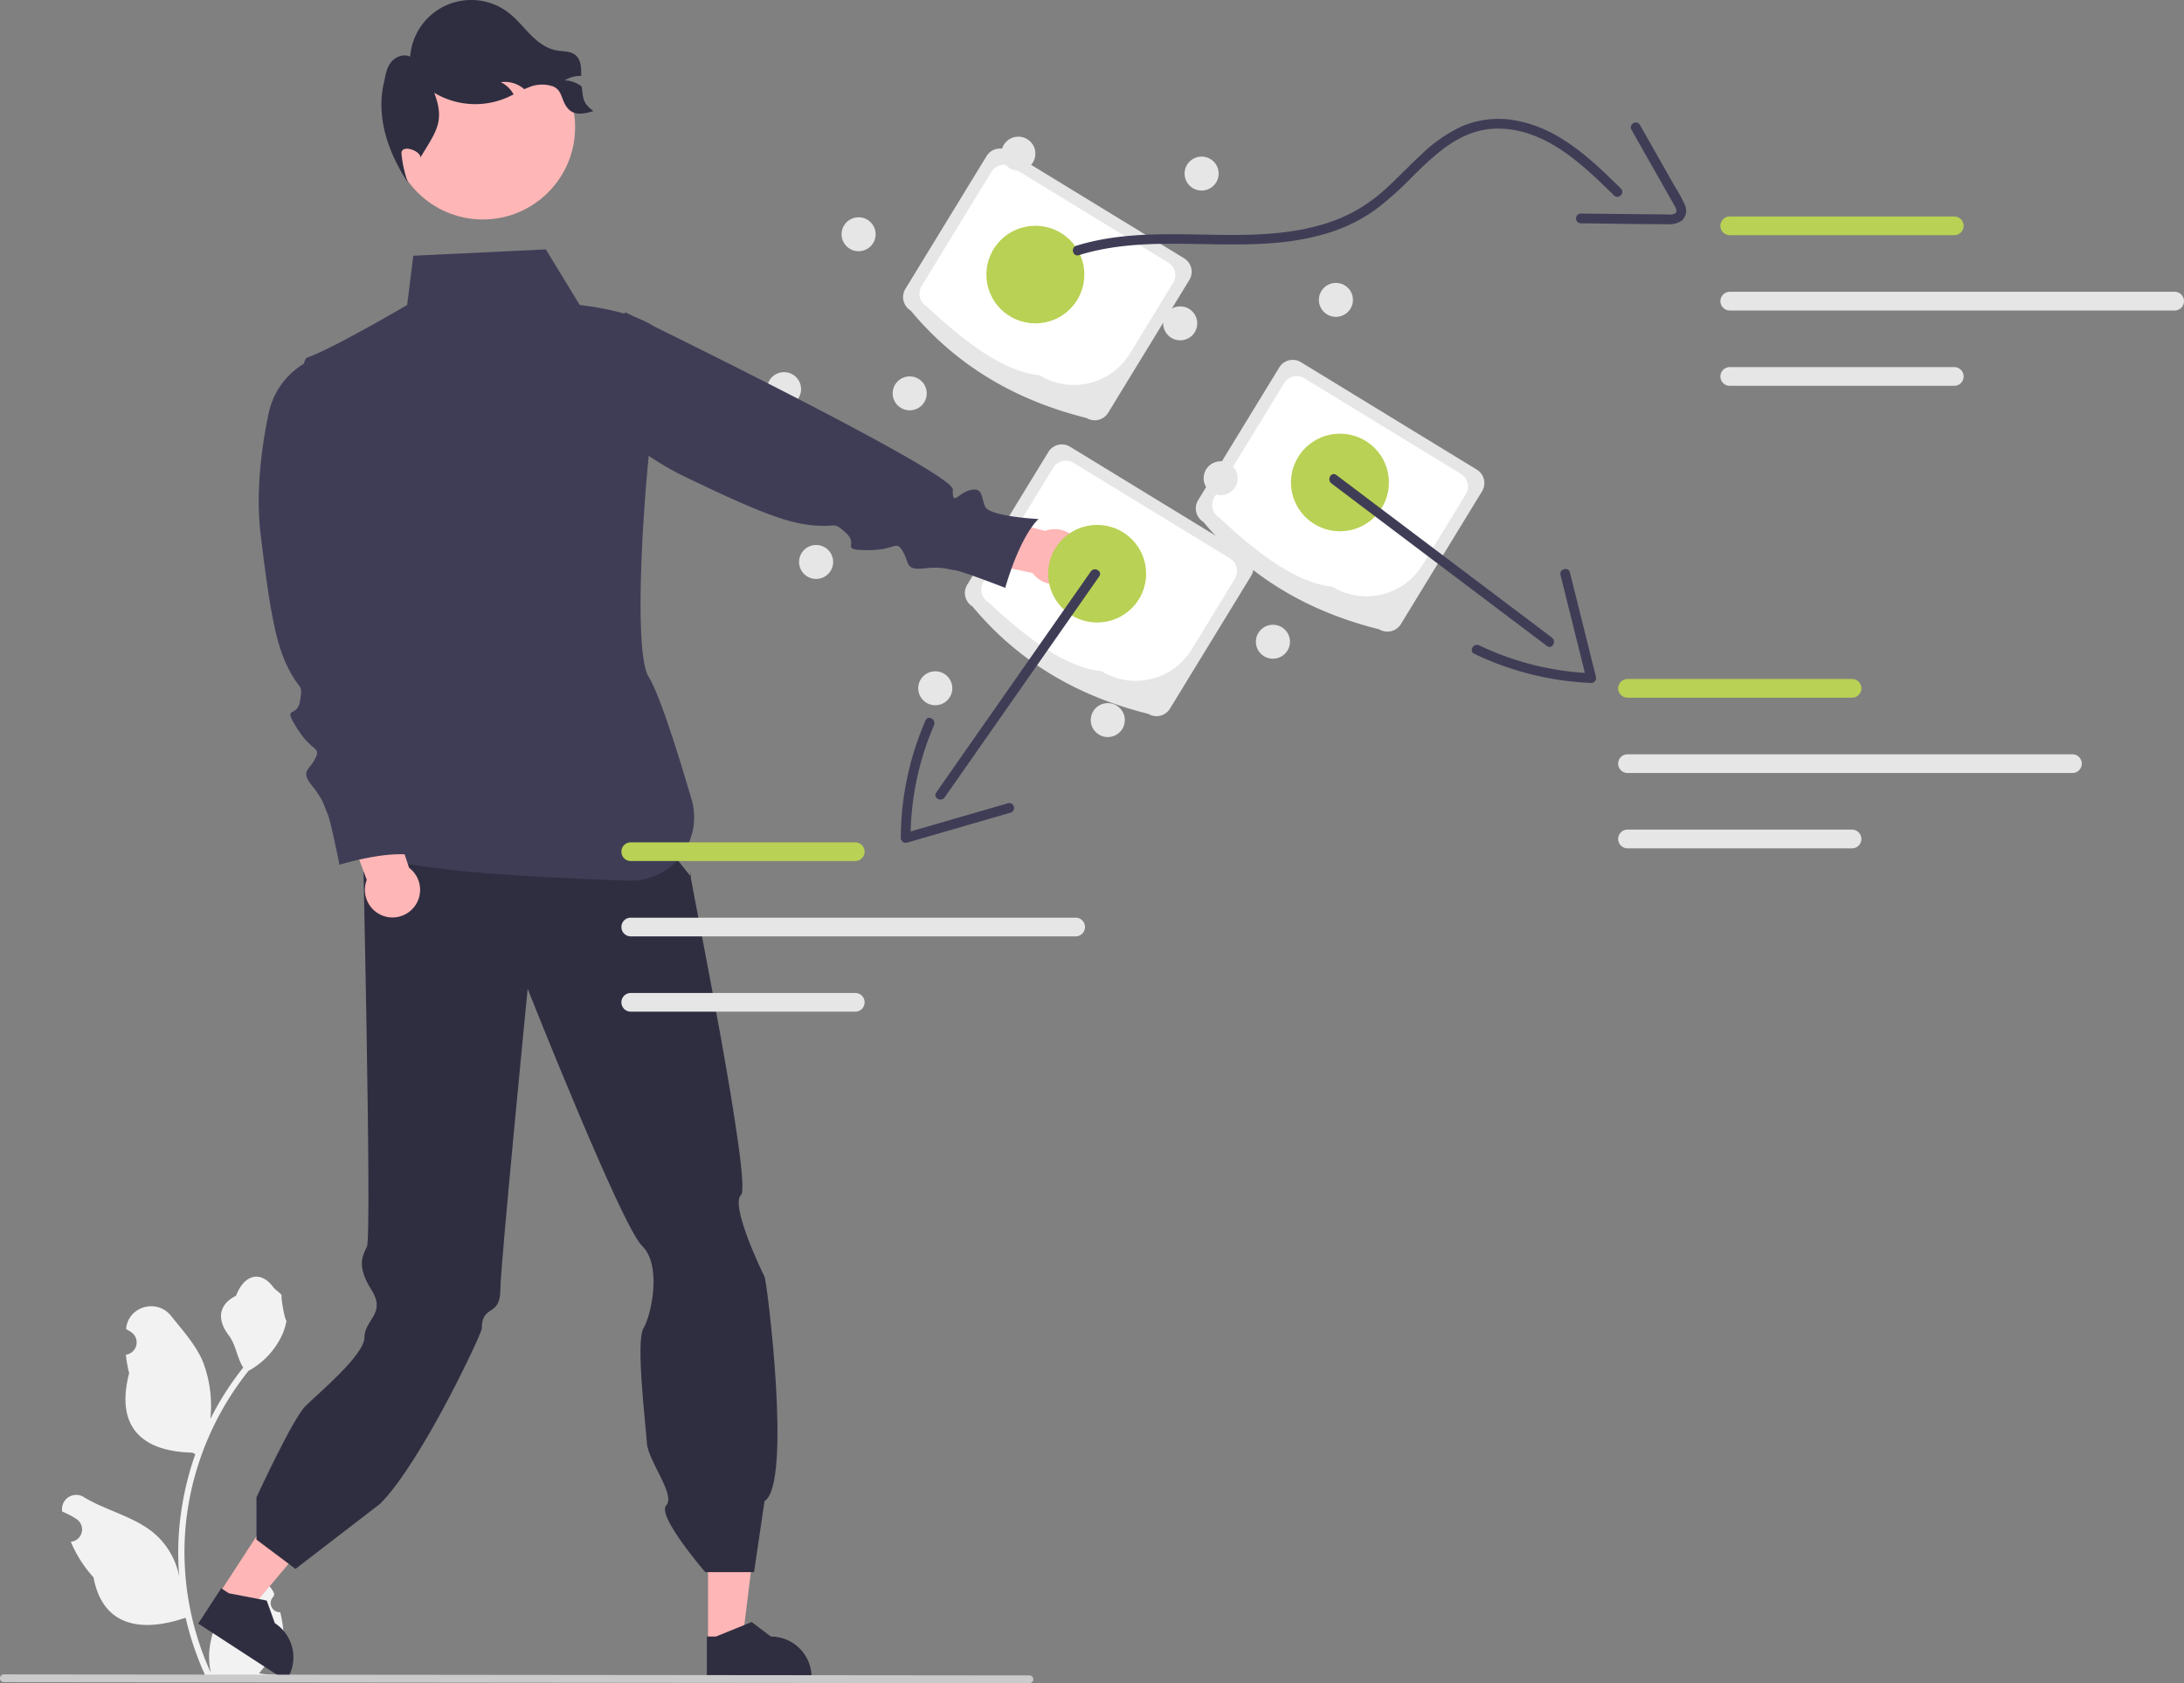 <?xml version="1.0" encoding="UTF-8"?>
<svg xmlns="http://www.w3.org/2000/svg" width="633" height="487.957" viewBox="0 0 633 487.957">
  <rect x="0" y="0" width="633" height="487.957" fill="#808080" stroke="none"/>
  <g id="undraw_instant_analysis_re_mid5" transform="translate(0.006 0.06)">
    <path id="Path_439" data-name="Path 439" d="M595.075,314.937c-20.155-5.017-37.459-14.878-50.986-31.158a4.567,4.567,0,0,1-1.514-6.271L566.106,239a4.567,4.567,0,0,1,6.271-1.514l50.986,31.158a4.567,4.567,0,0,1,1.514,6.271l-23.531,38.506A4.567,4.567,0,0,1,595.075,314.937Z" transform="translate(-280.164 -193.817)" fill="#e6e6e6"></path>
    <path id="Path_440" data-name="Path 440" d="M581.769,302.859c-10.612-1.158-21.641-9.64-32.779-20.031a4.277,4.277,0,0,1-1.418-5.873L567.8,243.862a4.277,4.277,0,0,1,5.873-1.418l45.371,27.726a4.277,4.277,0,0,1,1.418,5.873l-12.528,20.5A19.051,19.051,0,0,1,581.769,302.859Z" transform="translate(-280.453 -194.104)" fill="#fff"></path>
    <path id="Path_441" data-name="Path 441" d="M685.075,379.937c-20.155-5.017-37.459-14.878-50.986-31.158a4.567,4.567,0,0,1-1.514-6.271L656.106,304a4.567,4.567,0,0,1,6.271-1.514l50.986,31.158a4.567,4.567,0,0,1,1.514,6.271l-23.531,38.506A4.567,4.567,0,0,1,685.075,379.937Z" transform="translate(-285.33 -197.548)" fill="#e6e6e6"></path>
    <path id="Path_442" data-name="Path 442" d="M671.769,367.859c-10.612-1.158-21.641-9.64-32.779-20.031a4.277,4.277,0,0,1-1.418-5.873L657.8,308.862a4.277,4.277,0,0,1,5.873-1.418l45.371,27.726a4.277,4.277,0,0,1,1.418,5.873l-12.528,20.5a19.051,19.051,0,0,1-26.16,6.315Z" transform="translate(-285.619 -197.835)" fill="#fff"></path>
    <path id="Path_443" data-name="Path 443" d="M614.075,405.937c-20.155-5.017-37.459-14.878-50.986-31.158a4.567,4.567,0,0,1-1.514-6.271L585.106,330a4.567,4.567,0,0,1,6.271-1.514l50.986,31.158a4.567,4.567,0,0,1,1.514,6.271l-23.531,38.506a4.567,4.567,0,0,1-6.271,1.514Z" transform="translate(-281.254 -199.04)" fill="#e6e6e6"></path>
    <path id="Path_444" data-name="Path 444" d="M600.769,393.859c-10.612-1.158-21.641-9.64-32.779-20.031a4.277,4.277,0,0,1-1.418-5.873L586.8,334.862a4.277,4.277,0,0,1,5.873-1.418l45.371,27.726a4.277,4.277,0,0,1,1.418,5.873l-12.528,20.5a19.051,19.051,0,0,1-26.16,6.315Z" transform="translate(-281.544 -199.327)" fill="#fff"></path>
    <path id="Path_445" data-name="Path 445" d="M346.54,681.067a2.646,2.646,0,0,1-1.918-4.587l.181-.721-.072-.173a7.106,7.106,0,0,0-13.109.049c-2.144,5.164-4.874,10.336-5.546,15.8a21.023,21.023,0,0,0,.369,7.23,84.287,84.287,0,0,1-7.667-35.007,81.356,81.356,0,0,1,.5-9.076q.418-3.706,1.16-7.359a85.263,85.263,0,0,1,16.909-36.137,22.691,22.691,0,0,0,9.437-9.791,17.309,17.309,0,0,0,1.574-4.73c-.459.06-1.732-6.937-1.386-7.366-.64-.971-1.786-1.455-2.485-2.4-3.478-4.715-8.269-3.892-10.77,2.516-5.343,2.7-5.4,7.169-2.116,11.471,2.086,2.737,2.373,6.44,4.2,9.369-.188.241-.384.475-.572.716a85.811,85.811,0,0,0-8.957,14.19,35.674,35.674,0,0,0-2.13-16.57c-2.039-4.918-5.859-9.06-9.224-13.311-4.042-5.107-12.33-2.878-13.042,3.6q-.01.094-.02.188.75.423,1.468.9a3.589,3.589,0,0,1-1.447,6.532l-.073.011a35.72,35.72,0,0,0,.941,5.34c-4.317,16.694,5,22.774,18.309,23.047.294.151.58.3.874.444a87.589,87.589,0,0,0-4.715,22.188,83.075,83.075,0,0,0,.06,13.414l-.023-.158A21.953,21.953,0,0,0,309.764,658c-5.767-4.737-13.915-6.482-20.136-10.29a4.12,4.12,0,0,0-6.31,4.008q.012.083.025.166a24.117,24.117,0,0,1,2.7,1.3q.75.423,1.468.9a3.589,3.589,0,0,1-1.447,6.532l-.073.011-.151.023a35.747,35.747,0,0,0,6.575,10.3c2.7,14.573,14.292,15.955,26.692,11.712h.008A87.564,87.564,0,0,0,325,699.829h21.013c.075-.233.143-.475.211-.708a23.873,23.873,0,0,1-5.814-.346c1.559-1.913,3.118-3.841,4.677-5.754a1.287,1.287,0,0,0,.1-.113c.791-.979,1.589-1.951,2.38-2.93h0a34.975,34.975,0,0,0-1.025-8.909Z" transform="translate(-265.32 -213.732)" fill="#f2f2f2"></path>
    <ellipse id="Ellipse_190" data-name="Ellipse 190" cx="4.938" cy="4.92" rx="4.938" ry="4.92" transform="translate(222.301 107.831)" fill="#e6e6e6"></ellipse>
    <path id="Path_446" data-name="Path 446" d="M67.218,488.385l8.278,5.381,24.7-29.365-12.216-7.943Z" transform="translate(-3.858 -26.203)" fill="#ffb6b6"></path>
    <path id="Path_447" data-name="Path 447" d="M325.178,689.86l25.454,16.551.209-.322a11.818,11.818,0,0,0-3.465-16.349h0l-2.356-6.551-10.969-2.113-2.222-1.445Z" transform="translate(-267.724 -219.233)" fill="#2f2e41"></path>
    <path id="Path_448" data-name="Path 448" d="M217.708,502.971h9.874l4.7-38.082H217.706Z" transform="translate(-12.496 -26.686)" fill="#ffb6b6"></path>
    <path id="Path_449" data-name="Path 449" d="M481.565,706.413h30.361v-.384a11.818,11.818,0,0,0-11.817-11.817h0L494.562,690l-10.347,4.208h-2.65Z" transform="translate(-276.7 -219.828)" fill="#2f2e41"></path>
    <path id="Path_450" data-name="Path 450" d="M371.767,447.016l88.537,1.947,8.776,10.97s-.759-3.868-.083.38,17.756,88.946,14.527,91.786,6.122,22.453,6.809,23.649,8.089,60.232,0,65.086l-3.039,20.607H473.155s-14.164-16.391-11.314-19.363-5.3-12.852-5.614-18.15-3.288-29.329-.982-33.182,5.424-18.313-.427-23.919-33.137-74.493-33.137-74.493-7.929,80.76-7.911,87.1c.024,8.247-5.391,4.165-5.391,11.405,0,1.463-17.634,39.056-29.485,50.807L354.387,660.5l-11.311-8.483V639.761s10.482-22.736,14.139-26.393,17.158-14.85,17.158-19.969,6.356-6.9,2.081-13.69-2.812-9.713-1.35-12.638-1.311-122.783-1.311-122.783Z" transform="translate(-268.752 -205.725)" fill="#2f2e41"></path>
    <path id="Path_451" data-name="Path 451" d="M389.357,269.678l38.414-1.846,9.83,16.127s28.712,2.882,24.606,13.68-10.443,84.844-4.639,94.1c3.063,4.886,8.248,21.239,12.462,35.6a18.349,18.349,0,0,1-18.21,23.5c-27.323-.9-67.9-3.037-72.7-7.837-7.313-7.313-13.9-13.164-9.507-15.358s10.664-34.016,10.664-34.016-29.135-91.774-21.531-94.477,28.833-15.192,28.833-15.192Z" transform="translate(-269.578 -195.597)" fill="#3f3d56"></path>
    <circle id="Ellipse_191" data-name="Ellipse 191" cx="26.754" cy="26.754" r="26.754" transform="translate(113.179 10.06)" fill="#ffb6b6"></circle>
    <path id="Path_452" data-name="Path 452" d="M265.342,708.361l297.257.29a1.122,1.122,0,0,0,0-2.245l-297.257-.29a1.122,1.122,0,1,0,0,2.245Z" transform="translate(-264.226 -220.753)" fill="#cacaca"></path>
    <path id="Path_453" data-name="Path 453" d="M388.721,456.649l-7.531-22.67-13.551,2.5,8.815,23.685a8,8,0,1,0,12.267-3.51Z" transform="translate(-270.162 -205.133)" fill="#ffb6b6"></path>
    <path id="Path_454" data-name="Path 454" d="M360.146,301.267l-.357.149a22.15,22.15,0,0,0-13.159,15.927c-1.921,9.193-3.811,22.49-2.316,34.941,2.639,21.99,4.4,31.666,7.916,38.7s4.4,4.4,3.518,9.676-5.278.88-.88,7.916,7.037,5.278,5.278,8.8-4.4,3.518-.88,7.916,3.518,6.157,4.4,7.916,3.518,14.953,3.518,14.953,14.074-4.4,21.99-2.639c0,0-7.037-12.314-5.278-14.953s4.4-3.518,1.759-6.157-7.037-1.759-2.639-4.4-3.518-29.906-3.518-29.906Z" transform="translate(-268.792 -197.516)" fill="#3f3d56"></path>
    <path id="Path_455" data-name="Path 455" d="M583.882,354.058,560.724,348.2l-5.194,12.762,24.7,5.326a8,8,0,1,0,3.648-12.226Z" transform="translate(-280.946 -200.21)" fill="#ffb6b6"></path>
    <path id="Path_456" data-name="Path 456" d="M437.948,293.917l-.067.381a22.15,22.15,0,0,0,6.335,19.665c6.712,6.569,16.9,15.322,28.2,20.767,19.951,9.618,29.051,13.346,36.875,14.17s6.074-1.338,10.048,2.245-2.1,4.921,6.2,5,8.236-3.088,10.254.289.6,5.6,6.2,5,7.083.351,9.039.557,14.495,5.087,14.495,5.087,3.873-14.227,9.618-19.951c0,0-14.166-.7-15.442-3.605s-.6-5.6-4.241-4.8-5.272,4.982-5.127-.145-94.756-51.3-94.756-51.3Z" transform="translate(-274.174 -196.714)" fill="#3f3d56"></path>
    <path id="Path_457" data-name="Path 457" d="M442.924,223.328c-2.884.9-5.665,1.423-7.541-.943s-1.386-5.071-4.176-6.212a9.869,9.869,0,0,0-7.126.33c-.405.151-.8.32-1.188.49-.217-.189-.434-.368-.669-.537a8.5,8.5,0,0,0-6.117-1.489,8.341,8.341,0,0,1,3.7,3.535c-.773.386-1.555.773-2.347,1.1a23.144,23.144,0,0,1-20.652-1.565c3.092,8.144.688,11.047-3.846,18.484l-.179.434c.452-1.951-5.477-4.2-5.477-1.376a33.777,33.777,0,0,0,1.885,8.483c-5.816-8.757-9.247-19-6.994-28.834.481-2.064.7-4.279,2.008-5.957s3.723-2.649,5.627-1.706a17.738,17.738,0,0,1,28.542-12.725c2.357,1.819,4.213,4.2,6.315,6.325s4.59,4.053,7.531,4.581c1.866.33,3.968.132,5.458,1.31,1.725,1.367,1.744,3.77,1.734,6.08a8.491,8.491,0,0,0-4.779,1.31,8.308,8.308,0,0,1,4.826,1.7.515.515,0,0,1,.075.057C440.049,220.085,439.841,220.906,442.924,223.328Z" transform="translate(-270.957 -191.195)" fill="#2f2e41"></path>
    <ellipse id="Ellipse_192" data-name="Ellipse 192" cx="4.938" cy="4.92" rx="4.938" ry="4.92" transform="translate(290.205 39.559)" fill="#e6e6e6"></ellipse>
    <ellipse id="Ellipse_193" data-name="Ellipse 193" cx="4.938" cy="4.92" rx="4.938" ry="4.92" transform="translate(343.327 45.342)" fill="#e6e6e6"></ellipse>
    <ellipse id="Ellipse_194" data-name="Ellipse 194" cx="4.938" cy="4.92" rx="4.938" ry="4.92" transform="translate(382.251 81.958)" fill="#e6e6e6"></ellipse>
    <ellipse id="Ellipse_195" data-name="Ellipse 195" cx="4.938" cy="4.92" rx="4.938" ry="4.92" transform="translate(363.991 181.063)" fill="#e6e6e6"></ellipse>
    <ellipse id="Ellipse_196" data-name="Ellipse 196" cx="4.938" cy="4.92" rx="4.938" ry="4.92" transform="translate(316.132 203.78)" fill="#e6e6e6"></ellipse>
    <ellipse id="Ellipse_197" data-name="Ellipse 197" cx="4.938" cy="4.92" rx="4.938" ry="4.92" transform="translate(266.13 194.554)" fill="#e6e6e6"></ellipse>
    <ellipse id="Ellipse_198" data-name="Ellipse 198" cx="4.938" cy="4.92" rx="4.938" ry="4.92" transform="translate(231.594 157.938)" fill="#e6e6e6"></ellipse>
    <ellipse id="Ellipse_199" data-name="Ellipse 199" cx="4.938" cy="4.92" rx="4.938" ry="4.92" transform="translate(243.907 62.932)" fill="#e6e6e6"></ellipse>
    <ellipse id="Ellipse_200" data-name="Ellipse 200" cx="4.938" cy="4.92" rx="4.938" ry="4.92" transform="translate(258.722 109.061)" fill="#e6e6e6"></ellipse>
    <ellipse id="Ellipse_201" data-name="Ellipse 201" cx="4.938" cy="4.92" rx="4.938" ry="4.92" transform="translate(337.121 88.764)" fill="#e6e6e6"></ellipse>
    <ellipse id="Ellipse_202" data-name="Ellipse 202" cx="4.938" cy="4.92" rx="4.938" ry="4.92" transform="translate(348.85 133.663)" fill="#e6e6e6"></ellipse>
    <ellipse id="Ellipse_203" data-name="Ellipse 203" cx="14.198" cy="14.146" rx="14.198" ry="14.146" transform="translate(374.16 125.668)" fill="#b9d154"></ellipse>
    <ellipse id="Ellipse_204" data-name="Ellipse 204" cx="14.198" cy="14.146" rx="14.198" ry="14.146" transform="translate(303.786 152.115)" fill="#b9d154"></ellipse>
    <ellipse id="Ellipse_205" data-name="Ellipse 205" cx="14.198" cy="14.146" rx="14.198" ry="14.146" transform="translate(285.884 65.392)" fill="#b9d154"></ellipse>
    <path id="Path_458" data-name="Path 458" d="M595.846,267.209c23.03-7.157,47.684.583,70.84-6.023a48.02,48.02,0,0,0,14.883-6.99,92.481,92.481,0,0,0,10.832-9.64c6.966-6.89,14.53-14.124,25-14.044,13.781.105,24.363,10.342,33.549,19.381,1.3,1.278,3.3-.721,2-2-8.441-8.306-17.56-17.069-29.575-19.548a27.293,27.293,0,0,0-16.134,1.34,42.12,42.12,0,0,0-11.989,8.2c-3.7,3.393-7.112,7.088-10.863,10.427a45.218,45.218,0,0,1-13.325,8.41c-10.616,4.227-22.26,4.737-33.55,4.614-14.173-.154-28.684-1.12-42.415,3.147-1.732.538-.993,3.269.752,2.727Z" transform="translate(-283.16 -193.294)" fill="#3f3d56"></path>
    <path id="Path_459" data-name="Path 459" d="M764.875,230.9l7.079,12.48,3.426,6.039c.609,1.073,1.234,2.139,1.827,3.221.364.665,1.159,1.864.4,2.493a3.688,3.688,0,0,1-2.152.336c-1.248,0-2.5-.025-3.744-.038l-7.021-.071-14.51-.147a1.415,1.415,0,0,0,0,2.828c8.423.085,16.851.263,25.275.256a6.044,6.044,0,0,0,4.134-1.131,3.932,3.932,0,0,0,.75-4.533,43.063,43.063,0,0,0-2.859-5.245l-3.083-5.435-7.079-12.48a1.415,1.415,0,0,0-2.442,1.427Z" transform="translate(-292.04 -193.358)" fill="#3f3d56"></path>
    <path id="Path_460" data-name="Path 460" d="M861,263.139H795.927a2.711,2.711,0,0,1,0-5.422H861a2.711,2.711,0,1,1,0,5.422Z" transform="translate(-294.588 -195.017)" fill="#b9d154"></path>
    <path id="Path_461" data-name="Path 461" d="M861,309.467H795.927a2.711,2.711,0,0,1,0-5.422H861a2.711,2.711,0,1,1,0,5.422Z" transform="translate(-294.588 -197.676)" fill="#e6e6e6"></path>
    <path id="Path_462" data-name="Path 462" d="M924.871,286.3H795.927a2.711,2.711,0,0,1,0-5.422H924.871a2.711,2.711,0,0,1,0,5.422Z" transform="translate(-294.588 -196.346)" fill="#e6e6e6"></path>
    <path id="Path_463" data-name="Path 463" d="M829.56,405.386H764.492a2.711,2.711,0,0,1,0-5.422H829.56a2.711,2.711,0,0,1,0,5.422Z" transform="translate(-292.784 -203.181)" fill="#b9d154"></path>
    <path id="Path_464" data-name="Path 464" d="M829.56,451.715H764.492a2.711,2.711,0,0,1,0-5.422H829.56a2.711,2.711,0,0,1,0,5.422Z" transform="translate(-292.784 -205.84)" fill="#e6e6e6"></path>
    <path id="Path_465" data-name="Path 465" d="M893.436,428.551H764.492a2.711,2.711,0,0,1,0-5.422H893.436a2.711,2.711,0,0,1,0,5.422Z" transform="translate(-292.784 -204.511)" fill="#e6e6e6"></path>
    <path id="Path_466" data-name="Path 466" d="M523.067,455.63H458a2.711,2.711,0,0,1,0-5.422h65.069a2.711,2.711,0,0,1,0,5.422Z" transform="translate(-275.192 -206.065)" fill="#b9d154"></path>
    <path id="Path_467" data-name="Path 467" d="M523.067,501.958H458a2.711,2.711,0,0,1,0-5.422h65.069a2.711,2.711,0,0,1,0,5.422Z" transform="translate(-275.192 -208.724)" fill="#e6e6e6"></path>
    <path id="Path_468" data-name="Path 468" d="M586.943,478.794H458a2.711,2.711,0,1,1,0-5.422H586.943a2.711,2.711,0,0,1,0,5.422Z" transform="translate(-275.192 -207.394)" fill="#e6e6e6"></path>
    <path id="Path_469" data-name="Path 469" d="M673.566,339.646l48.653,36.706L736.066,386.8c1.453,1.1,2.864-1.358,1.427-2.442l-48.653-36.706L674.994,337.2c-1.453-1.1-2.864,1.358-1.427,2.442Z" transform="translate(-287.686 -199.563)" fill="#3f3d56"></path>
    <path id="Path_470" data-name="Path 470" d="M717.479,390.715a86.753,86.753,0,0,0,33.905,8.462,1.428,1.428,0,0,0,1.363-1.79l-7.535-30.242c-.44-1.765-3.168-1.017-2.727.752l7.535,30.242,1.363-1.79a83.242,83.242,0,0,1-32.478-8.076c-1.633-.783-3.069,1.655-1.427,2.442Z" transform="translate(-290.2 -201.24)" fill="#3f3d56"></path>
    <path id="Path_471" data-name="Path 471" d="M596.881,366.856l-34.96,50-9.854,14.092c-1.045,1.495,1.405,2.909,2.442,1.427l34.96-50,9.854-14.092C600.368,366.788,597.918,365.374,596.881,366.856Z" transform="translate(-280.733 -201.245)" fill="#3f3d56"></path>
    <path id="Path_472" data-name="Path 472" d="M548.377,412.65a85.922,85.922,0,0,0-7.172,34.085A1.428,1.428,0,0,0,543,448.1l30.031-8.7a1.415,1.415,0,0,0-.752-2.727l-30.031,8.7,1.79,1.363a82.465,82.465,0,0,1,6.786-32.658c.718-1.652-1.717-3.094-2.442-1.427Z" transform="translate(-280.124 -203.867)" fill="#3f3d56"></path>
  </g>
</svg>
